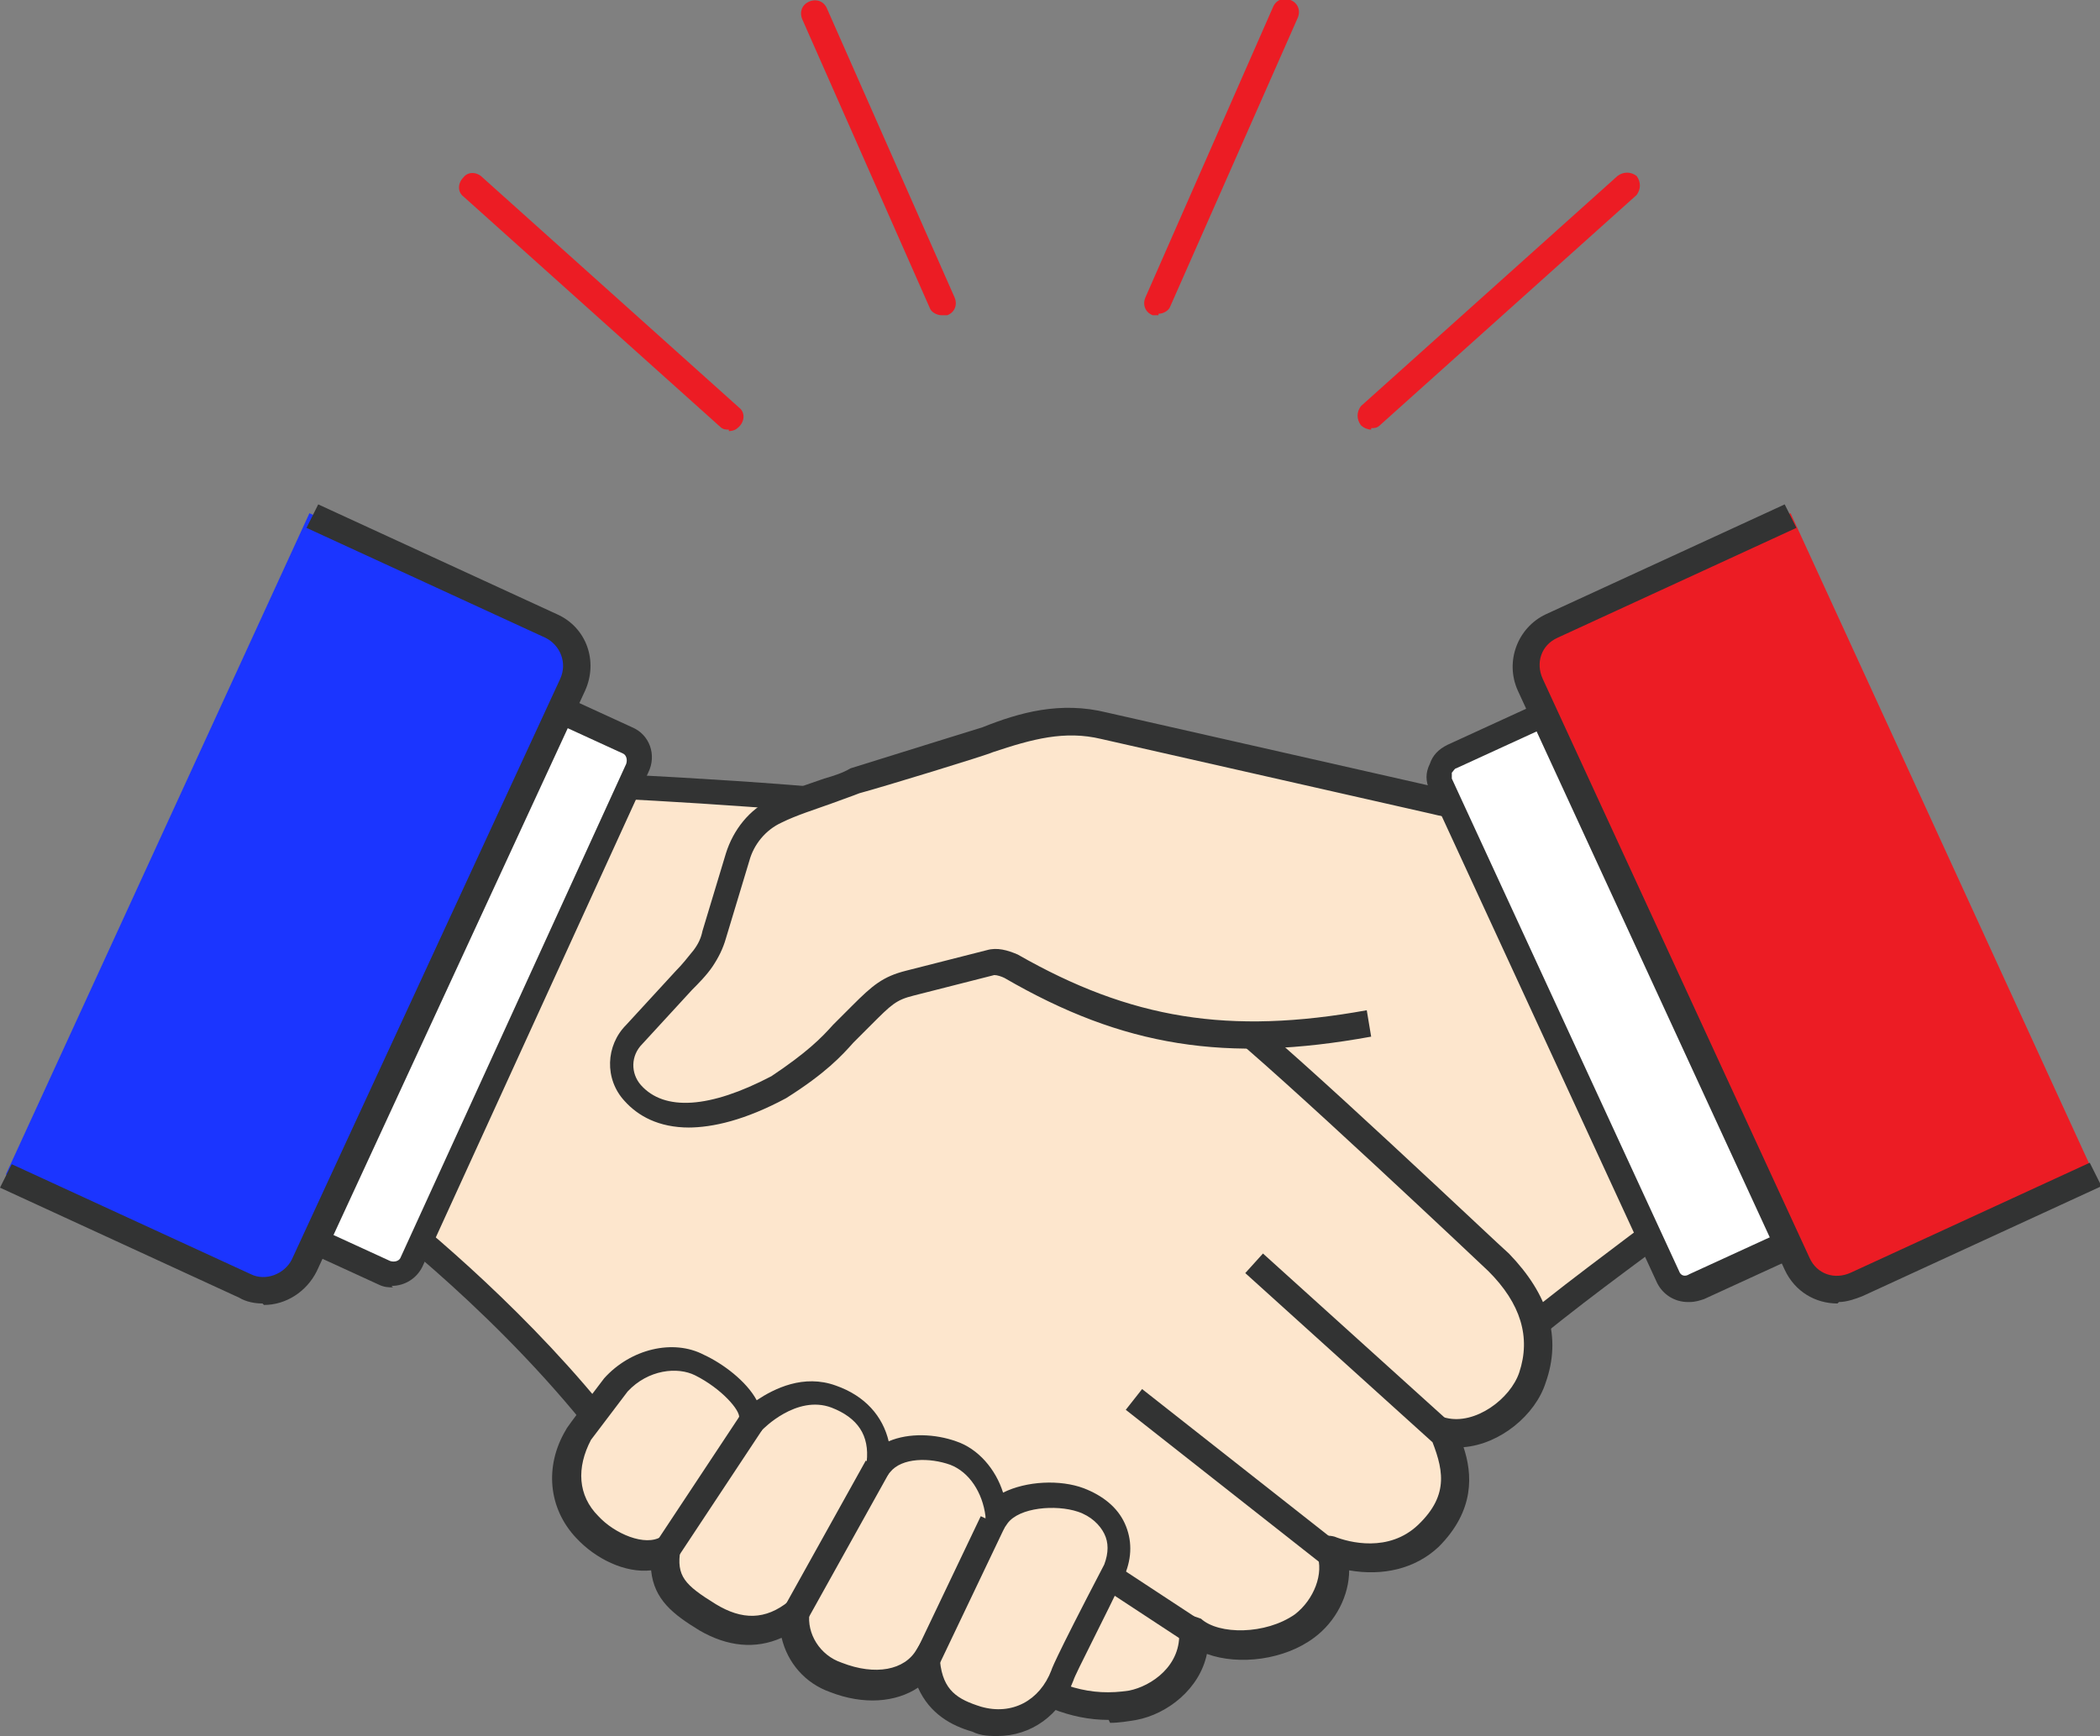 <?xml version="1.0" encoding="UTF-8"?> <svg xmlns="http://www.w3.org/2000/svg" id="_レイヤー_1" data-name="レイヤー_1" version="1.1" viewBox="0 0 143.2 118.4"><rect x="0" y="0" width="143.2" height="118.4" fill="#808080" stroke="none"/><defs><style> .st0 { fill: #323333; } .st1 { fill: #fff; } .st2 { fill: #fde6cd; } .st3 { fill: #ec1c24; } .st4 { fill: #1b35ff; } </style></defs><g><g><path class="st2" d="M67.6,112.9c.9.8,1.9,1.4,3.1,1.6,5.7.8,13.6-5.9,19-10.1,2.9-2.2,7.7-6.6,11.6-11,3.1-3.5,12.8-10,14.6-11.7,1.5-1.4,2.1-3.6,1.6-5.6l-3.7-14c-.7-2.6-3-4.3-5.7-4.3-6.4.2-24.9,4.4-29.1,4-5.3-.5-12.1,4.3-20.8,13.2-.2.2-.5.5-.8.7-1.7,1.2-6.8,7.3-9.5,11.8-1.3,2.3-1,5.1.9,7l18.8,18.4Z"></path><path class="st0" d="M71.6,115.4c-.4,0-.7,0-1.1,0-1.3-.2-2.6-.8-3.6-1.8l-18.8-18.4c-2.2-2.1-2.6-5.5-1.1-8.1,2.6-4.4,7.9-10.8,9.8-12.1.2-.2.5-.4.7-.6,9.6-9.8,16.2-13.9,21.6-13.5,2.1.2,8.3-.9,14.4-1.9,5.7-1,11.5-2,14.6-2.1,3.1,0,5.8,1.9,6.6,4.9l3.7,14c.6,2.3,0,4.8-1.8,6.5-.7.6-2.3,1.8-4.4,3.4-3.5,2.6-8.2,6.1-10.1,8.2-4,4.5-8.9,8.9-11.7,11.1l-1.4,1.1c-5.3,4.1-11.8,9.2-17.2,9.2ZM78.3,62.7c-4.6,0-10.8,4.1-19.5,13-.3.3-.6.5-.9.8-1.6,1.1-6.6,7.1-9.3,11.5-1.1,1.9-.8,4.3.8,5.9l18.8,18.4c.7.7,1.7,1.2,2.6,1.3,4.8.7,11.8-4.8,17-8.8l1.4-1.1c2.8-2.1,7.5-6.4,11.5-10.9,2.1-2.3,6.7-5.7,10.4-8.5,1.9-1.4,3.6-2.7,4.2-3.2,1.3-1.2,1.8-3,1.3-4.7l-3.7-14c-.6-2.2-2.5-3.6-4.8-3.6-3,0-8.8,1.1-14.4,2-6.4,1.1-12.5,2.1-14.8,1.9-.2,0-.4,0-.7,0Z"></path></g><g><path class="st2" d="M83.6,69.4c-10.9-8.4-17.9-13.6-23.2-14.3-8-1-22.9-1.6-22.9-1.6l-12.6,28.3s8.3,6.1,15.4,14.8c6.2,6,8.4,6.5,11.5,8.5,6.8,4.3,12.5,6.9,16.6,8.8,3.2,2.1,5.6,2.9,8.7,2.4,2.1-.3,4.3-2.2,4.2-5.1,1.6,1.5,5.3,1.4,7.5-.3,1.6-1.2,2.5-3.5,1.8-5.2,2,.8,4.6.9,6.6-1,2.7-2.5,1.9-4.8,1-7.1,2.5.6,5.3-1.5,6.1-3.7,1.1-3.2-.3-5.8-2.3-7.8,0,0-14.6-13.8-18.4-16.8Z"></path><path class="st0" d="M75.6,117.3c-2.7,0-5-1.1-7.5-2.7l-.4-.2c-4.1-1.9-9.7-4.5-16.3-8.7-.7-.4-1.3-.8-2-1.2-2.2-1.3-4.8-2.7-9.6-7.4,0,0,0,0,0,0-6.9-8.5-15.1-14.5-15.2-14.6-.3-.3-.5-.7-.3-1.1l12.6-28.3c.1-.3.5-.5.9-.5.1,0,15,.6,23,1.6,5.5.7,12.2,5.7,23.6,14.5h0c3.8,2.9,17.9,16.3,18.5,16.8,2.7,2.8,3.6,5.7,2.5,8.8-.7,2.2-3.1,4.2-5.6,4.4.6,1.8.8,4.3-1.7,6.8-1.6,1.5-3.8,2-6.1,1.6,0,1.7-.9,3.5-2.4,4.6-2,1.5-5.1,1.9-7.3,1.1-.5,2.4-2.7,4.1-4.8,4.5-.6.1-1.2.2-1.8.2ZM41,95.9c4.7,4.5,7,5.8,9.2,7.1.7.4,1.4.8,2.1,1.2,6.5,4.1,12,6.7,16.1,8.6l.4.2s0,0,.1,0c3.3,2.1,5.5,2.7,8.1,2.3,1.5-.3,3.6-1.7,3.4-4.1,0-.4.2-.7.5-.9.3-.2.7,0,1,.1,1.2,1.1,4.4,1.1,6.4-.3,1.3-1,2-2.8,1.5-4.1-.1-.3,0-.7.2-1,.3-.3.6-.3,1-.2,1,.4,3.7,1.1,5.7-.8,2.2-2.1,1.7-3.9.8-6.1-.1-.3,0-.7.2-.9.2-.3.6-.4.9-.3,2,.5,4.4-1.3,5-3.1.8-2.4.1-4.7-2.1-6.9-.1-.1-14.6-13.8-18.3-16.7,0,0,0,0,0,0-10.8-8.3-17.7-13.5-22.8-14.1-7-.9-19.3-1.5-22.2-1.6l-12.1,27.1c2,1.6,8.9,7.1,14.9,14.4Z"></path></g><g><path class="st2" d="M109.9,53.9l-4.8.8c-2.4.4-4.8.3-7.1-.3l-22.5-5.1c-2.8-.7-5.2,0-7.9,1-.4.2-9,2.8-9,2.8-1.4.6-3.7,1.2-5.4,2-1.3.6-2.2,1.8-2.7,3.2l-1.6,5.3c-.2.6-.4,1.1-.8,1.6-.4.6-.9,1.1-1.3,1.5l-3.4,3.8c-1.1,1.1-1.2,2.9-.1,4,1.4,1.5,4.2,2.6,9.9-.4,3.4-2.2,4.1-3.4,5.2-4.4,1.8-1.7,2.2-2.2,3.8-2.6l5.5-1.4c.5-.1,1,0,1.4.3,8.3,4.8,15.3,5.5,24.4,3.9"></path><path class="st0" d="M47,76.9c-2.1,0-3.5-.8-4.4-1.8-1.4-1.5-1.3-3.8.1-5.2l3.4-3.7c.4-.4.8-.9,1.2-1.4.3-.4.5-.8.6-1.3l1.6-5.3c.5-1.6,1.6-3,3.1-3.7,1.1-.6,2.5-1,3.6-1.4.7-.2,1.3-.4,1.8-.7,3.5-1.1,8.7-2.7,9-2.8,2.5-1,5.3-1.8,8.5-1l22.5,5.1c2.2.6,4.5.7,6.7.3l4.8-.8.3,1.8-4.8.8c-2.5.4-5,.3-7.4-.3l-22.5-5.1c-2.5-.6-4.7,0-7.4.9-.4.2-7.6,2.4-9.1,2.8-.5.2-1.1.4-1.9.7-1.1.4-2.4.8-3.4,1.3-1.1.5-1.9,1.5-2.2,2.6l-1.6,5.3c-.2.7-.5,1.3-.9,1.9-.4.6-1,1.2-1.4,1.6l-3.4,3.7c-.8.8-.8,2-.1,2.8,1.6,1.8,4.7,1.6,8.9-.6,2.4-1.6,3.4-2.6,4.2-3.5.3-.3.5-.5.8-.8l.5-.5c1.4-1.4,2.1-2,3.7-2.4l5.5-1.4c.7-.2,1.4,0,2.1.3,7.7,4.4,14.4,5.5,23.8,3.8l.3,1.8c-9.9,1.8-16.9.7-25-4-.2-.1-.5-.2-.7-.2l-5.5,1.4c-1.2.3-1.5.6-2.9,2l-.5.5c-.2.2-.4.4-.7.7-.8.9-1.9,2.1-4.6,3.8-2.8,1.5-5,2-6.7,2Z"></path></g><g><rect class="st1" x="8" y="56.9" width="39.8" height="17.4" rx="1.4" ry="1.4" transform="translate(-43.4 63.7) rotate(-65.4)"></rect><path class="st0" d="M26.8,87.8c-.3,0-.6,0-1-.2l-13.3-6.1c-.6-.3-1-.7-1.2-1.3-.2-.6-.2-1.2,0-1.8l15.4-33.7c.3-.6.7-1,1.3-1.2.6-.2,1.2-.2,1.8,0l13.3,6.1c1.2.5,1.7,1.9,1.1,3.1l-15.4,33.7c-.4.8-1.2,1.3-2.1,1.3ZM28.9,45.2c0,0-.1,0-.2,0-.1,0-.2.1-.3.3l-15.4,33.7c0,.1,0,.3,0,.4,0,.1.1.2.3.3l13.3,6.1c.3.1.6,0,.7-.2l15.4-33.7c.1-.3,0-.6-.2-.7l-13.3-6.1c0,0-.1,0-.2,0Z"></path></g><g><rect class="st1" x="105.2" y="46.7" width="17.4" height="39.8" rx="1.4" ry="1.4" transform="translate(-17.4 53.9) rotate(-24.8)"></rect><path class="st0" d="M115.1,88.8c-.9,0-1.7-.5-2.1-1.3l-15.5-33.6c-.3-.6-.3-1.2,0-1.8.2-.6.6-1,1.2-1.3l13.3-6.1c1.2-.5,2.5,0,3.1,1.1l15.5,33.6c.5,1.2,0,2.5-1.1,3.1l-13.3,6.1c-.3.1-.6.2-1,.2ZM112.6,46.3l-13.3,6.1c-.1,0-.2.2-.3.3,0,.1,0,.3,0,.4l15.5,33.6c.1.3.4.4.7.2l13.3-6.1c.3-.1.4-.4.2-.7l-15.5-33.6c-.1-.3-.4-.4-.7-.2Z"></path></g><g><path class="st4" d="M.4,80.1l16.3,7.5c1.5.7,3.3,0,4-1.5l18.2-39.6c.7-1.5,0-3.3-1.5-4l-16.3-7.5"></path><path class="st0" d="M17.9,88.9c-.5,0-1.1-.1-1.6-.4L0,81l.8-1.6,16.3,7.5c1,.5,2.3,0,2.8-1l18.3-39.6c.5-1.1,0-2.3-1-2.8l-16.3-7.5.8-1.6,16.3,7.5c2,.9,2.8,3.2,1.9,5.2l-18.3,39.6c-.7,1.4-2.1,2.3-3.6,2.3Z"></path></g><g><path class="st3" d="M142.8,80.1l-16.3,7.5c-1.5.7-3.3,0-4-1.5l-18.2-39.6c-.7-1.5,0-3.3,1.5-4l16.3-7.5"></path><path class="st0" d="M125.3,88.9c-1.5,0-2.9-.8-3.6-2.3l-18.2-39.5c-.9-2,0-4.3,1.9-5.2l16.3-7.5.8,1.6-16.3,7.5c-1.1.5-1.5,1.7-1,2.8l18.2,39.5c.5,1.1,1.7,1.5,2.8,1l16.3-7.5.8,1.6-16.3,7.5c-.5.2-1.1.4-1.6.4Z"></path></g><rect class="st0" x="83.1" y="92.1" width="1.8" height="16.8" transform="translate(-47 104.5) rotate(-51.8)"></rect><rect class="st0" x="91" y="83.3" width="1.8" height="17.2" transform="translate(-37.9 98.5) rotate(-47.9)"></rect><rect class="st0" x="75.1" y="101.7" width="1.8" height="12.3" transform="translate(-55.8 112.1) rotate(-56.7)"></rect><g><path class="st2" d="M67.9,103.5c1-1.5,4-1.8,5.8-1.1,2.2.8,3.1,2.6,2.4,4.8,0,0-3.5,6.9-3.6,7.1-.9,2.5-3.3,3.8-5.9,3-1.6-.5-3.2-1.3-3.4-3.9-1.1,1.8-3.6,2.3-6.2,1.3-1.9-.7-3-2.5-2.8-4.4-1.7,1.3-3.6,1.7-6,.2-2.1-1.3-3.2-2.2-2.8-4.6-1.6.9-4.1-.2-5.4-1.6-1.6-1.7-1.9-4.1-.6-6.4l2.6-3.4c1.6-1.8,4-2.2,5.7-1.3,1.7.9,3.8,2.7,3.5,3.9,0,0,2.6-2.8,5.7-1.7,2.4.9,3.3,2.6,3,4.7,1.1-1.3,3.3-1.4,5.1-.8,1.7.6,2.8,2.4,2.9,4.3Z"></path><path class="st0" d="M68.1,118.4c-.6,0-1.2,0-1.8-.3-1.4-.4-2.9-1.2-3.7-3-1.5,1-3.7,1.2-6,.3-1.7-.6-2.9-2-3.3-3.7-1.8.8-3.7.6-5.6-.5-1.8-1.1-3.1-2.1-3.3-4.1-1.8.2-3.8-.8-5.1-2.2-1.9-2-2.2-4.9-.7-7.4h0c0-.1,2.6-3.5,2.6-3.5,1.8-2,4.7-2.7,6.8-1.6,1.3.6,2.9,1.8,3.6,3.1,1.2-.8,3.2-1.8,5.4-1,2,.7,3.2,2.1,3.6,3.8,1.4-.6,3.2-.5,4.6,0,1.5.5,2.7,1.9,3.2,3.5,1.6-.8,3.9-.9,5.5-.3,1.3.5,2.3,1.3,2.8,2.4.5,1.1.5,2.3,0,3.5h0c-1.3,2.8-3.4,6.8-3.5,7.2-.9,2.4-2.9,3.8-5.2,3.8ZM63.8,110.6l.3,2.7c.2,2,1.2,2.6,2.8,3.1,2.1.6,4-.4,4.8-2.5,0,0,0-.3,3.6-7.2.3-.8.3-1.5,0-2.1-.3-.6-.9-1.2-1.8-1.5-1.5-.5-4-.3-4.8.8l-1.5,2.2v-2.7c-.2-1.6-1.1-3-2.4-3.5-1.4-.5-3.3-.5-4.1.5l-2,2.4.4-3.1c.2-1.8-.6-3-2.4-3.7-2.4-.9-4.7,1.5-4.7,1.5l-2.3,2.4.7-3.2c.1-.5-1.2-2-3-2.9-1.2-.6-3.2-.4-4.6,1.1l-2.5,3.3c-1,1.9-.9,3.8.5,5.2,1.1,1.2,3.2,2.1,4.3,1.4l1.6-.9-.3,1.8c-.3,1.8.3,2.4,2.4,3.7,1.8,1.1,3.4,1.1,5-.2l1.7-1.3-.3,2.1c-.2,1.4.7,2.9,2.2,3.4,2.3.9,4.3.5,5.1-.9l1.4-2.3Z"></path></g><g><line class="st1" x1="51.2" y1="97.1" x2="45.4" y2="105.9"></line><rect class="st0" x="43" y="100.6" width="10.6" height="1.8" transform="translate(-63 85.7) rotate(-56.5)"></rect></g><g><line class="st1" x1="59.9" y1="100" x2="54.2" y2="110.2"></line><rect class="st0" x="51.2" y="104.2" width="11.7" height="1.8" transform="translate(-62.6 103.9) rotate(-60.9)"></rect></g><g><line class="st1" x1="67.7" y1="103.8" x2="63" y2="113.6"></line><rect class="st0" x="59.9" y="107.8" width="10.9" height="1.8" transform="translate(-60.9 120.9) rotate(-64.5)"></rect></g></g><path class="st3" d="M49.7,29.3c-.2,0-.4,0-.6-.2l-17.5-15.7c-.4-.3-.4-.9,0-1.3.3-.4.9-.4,1.3,0l17.5,15.7c.4.3.4.9,0,1.3-.2.2-.4.3-.7.3Z"></path><path class="st3" d="M64.2,21.5c-.3,0-.7-.2-.8-.5L54.7,1.3c-.2-.5,0-1,.5-1.2.5-.2,1,0,1.2.5l8.7,19.7c.2.5,0,1-.5,1.2-.1,0-.2,0-.4,0Z"></path><path class="st3" d="M93.5,29.3c-.2,0-.5-.1-.7-.3-.3-.4-.3-.9,0-1.3l17.5-15.7c.4-.3.9-.3,1.3,0,.3.4.3.9,0,1.3l-17.5,15.7c-.2.2-.4.2-.6.2Z"></path><path class="st3" d="M79,21.5c-.1,0-.2,0-.4,0-.5-.2-.7-.7-.5-1.2L86.8.5c.2-.5.7-.7,1.2-.5.5.2.7.7.5,1.2l-8.7,19.7c-.1.3-.5.5-.8.5Z"></path></svg> 